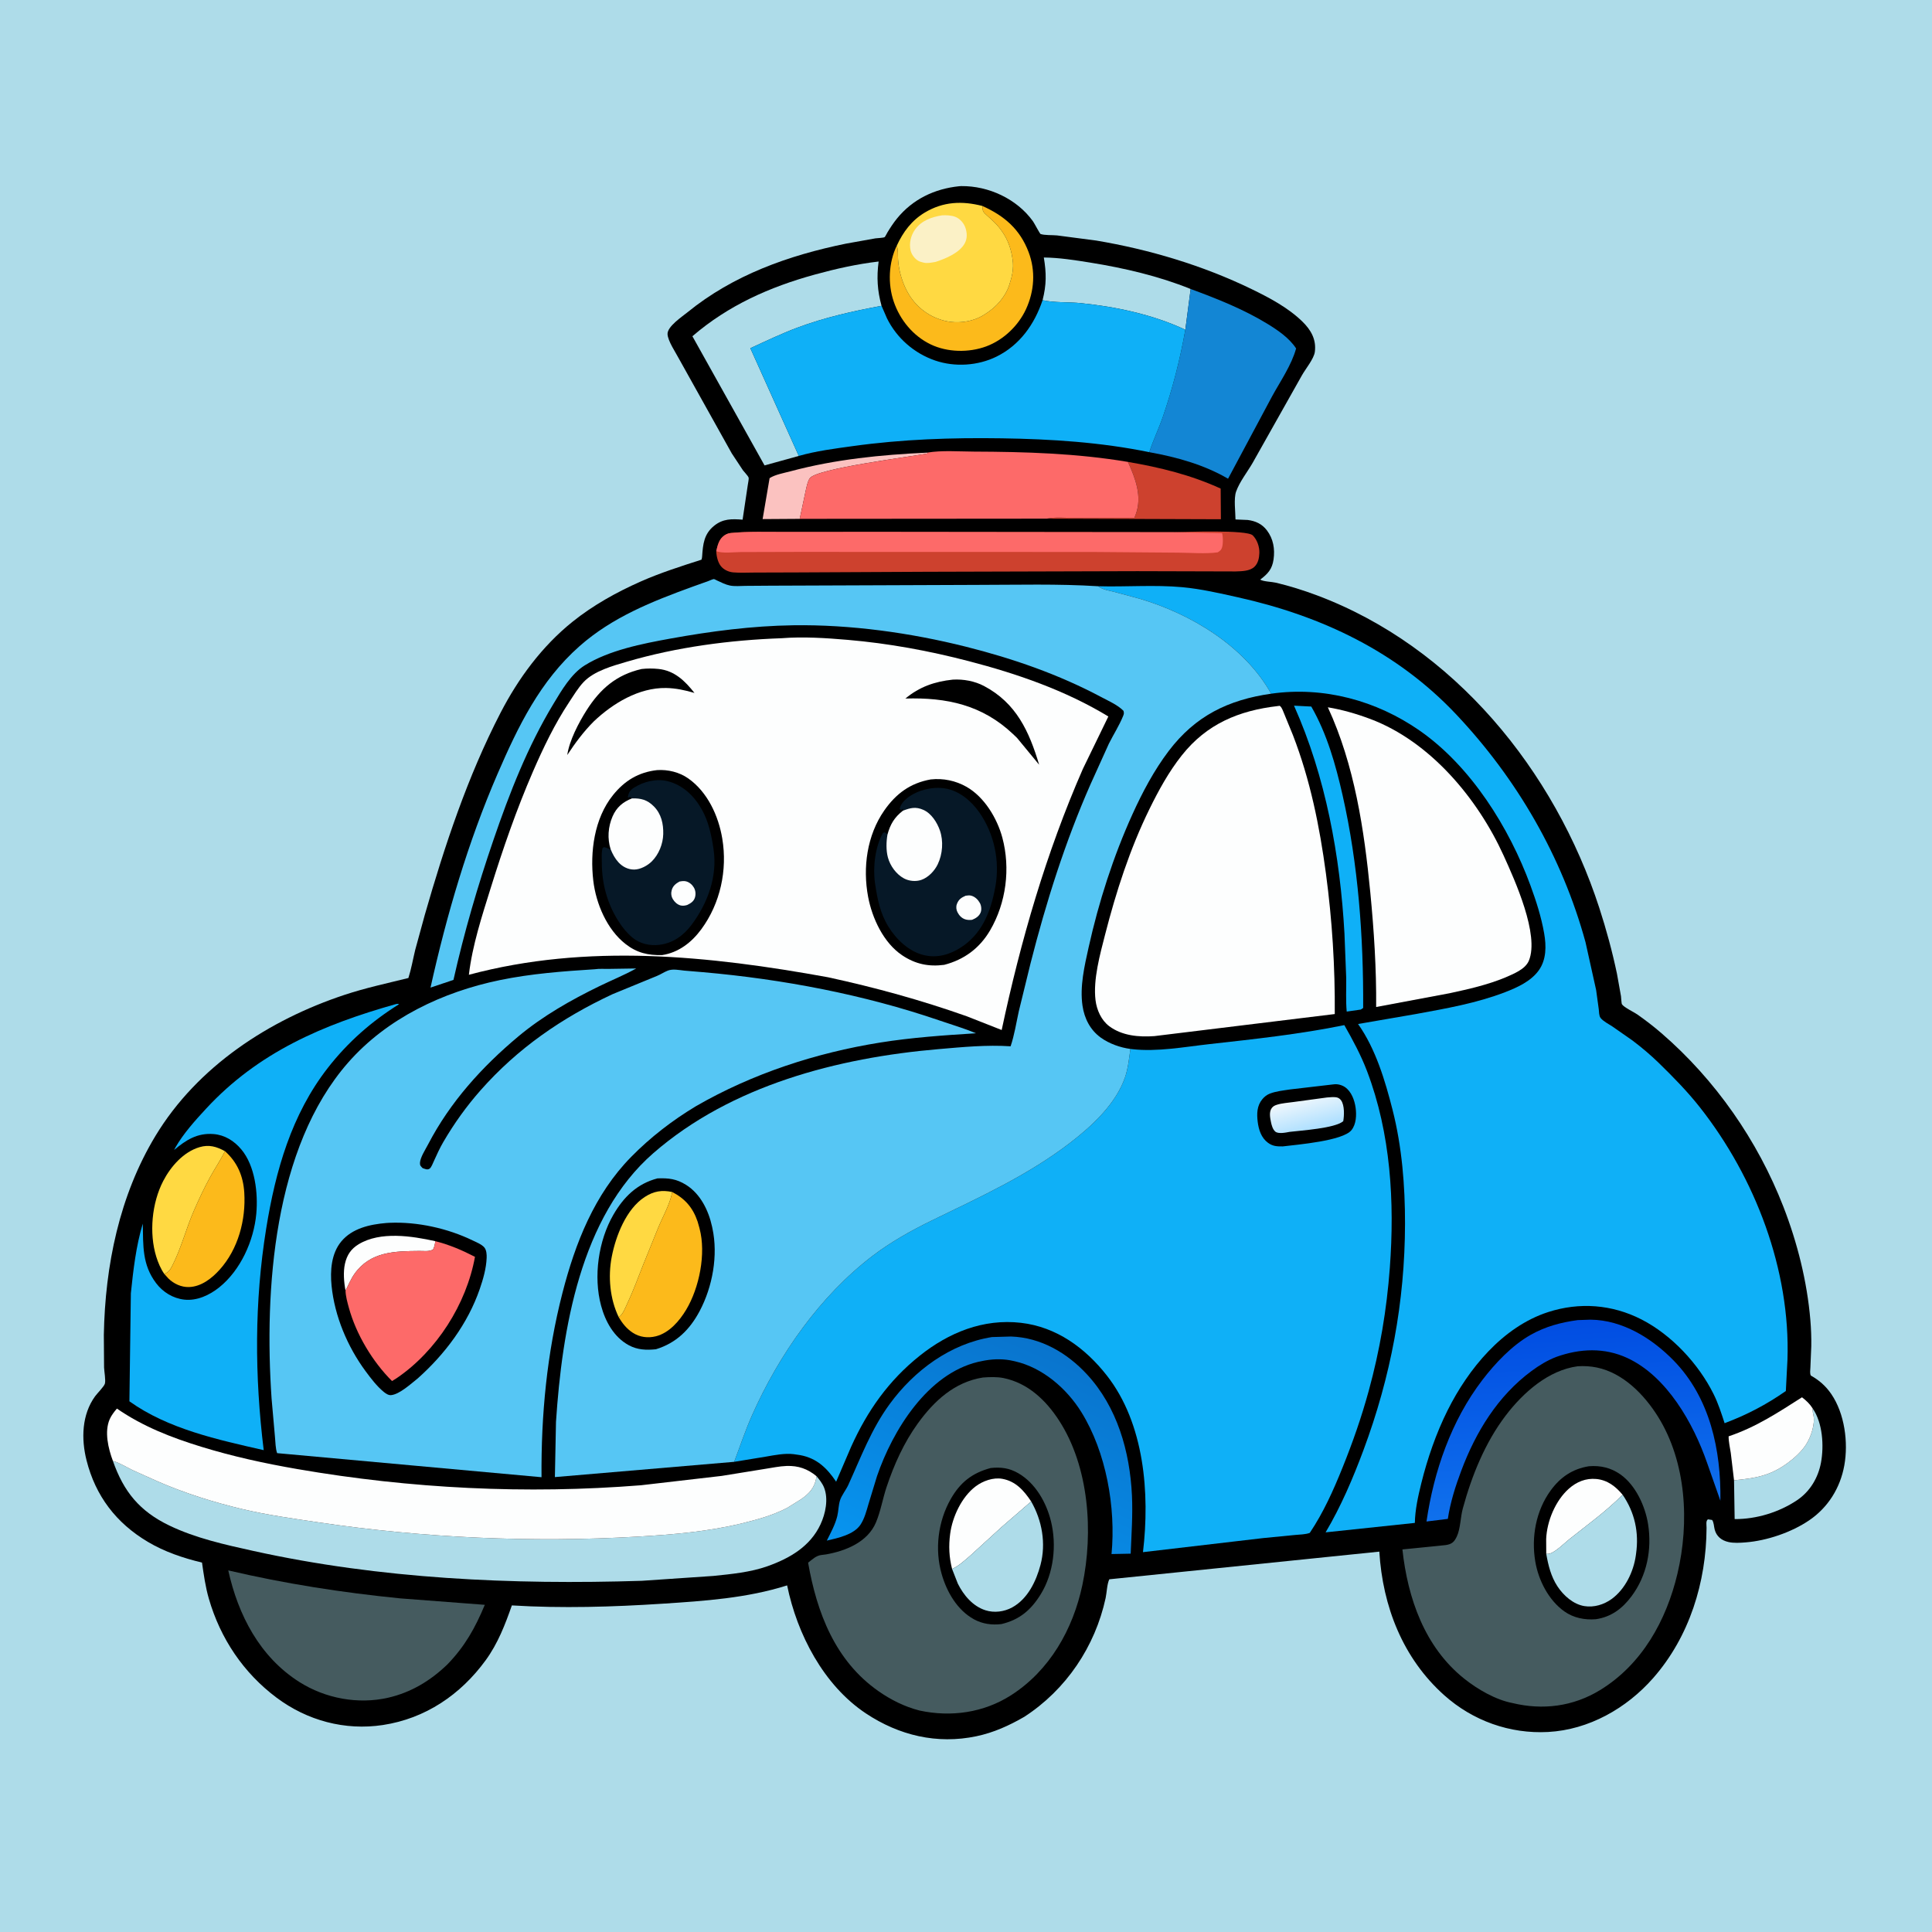 <svg version="1.1" xmlns="http://www.w3.org/2000/svg" style="display: block;" viewBox="0 0 2048 2048" width="1024" height="1024">
<defs>
	<linearGradient id="Gradient1" gradientUnits="userSpaceOnUse" x1="1655.19" y1="1401.51" x2="1668.33" y2="1599.98">
		<stop class="stop0" offset="0" stop-opacity="1" stop-color="rgb(1,77,226)"/>
		<stop class="stop1" offset="1" stop-opacity="1" stop-color="rgb(15,112,236)"/>
	</linearGradient>
	<linearGradient id="Gradient2" gradientUnits="userSpaceOnUse" x1="1123.17" y1="1433.1" x2="1014" y2="1686.69">
		<stop class="stop0" offset="0" stop-opacity="1" stop-color="rgb(9,116,205)"/>
		<stop class="stop1" offset="1" stop-opacity="1" stop-color="rgb(7,148,239)"/>
	</linearGradient>
	<linearGradient id="Gradient3" gradientUnits="userSpaceOnUse" x1="1381.77" y1="1164.82" x2="1390.28" y2="1196.56">
		<stop class="stop0" offset="0" stop-opacity="1" stop-color="rgb(237,246,252)"/>
		<stop class="stop1" offset="1" stop-opacity="1" stop-color="rgb(175,224,255)"/>
	</linearGradient>
</defs>
<path transform="translate(0,0)" fill="rgb(174,220,233)" d="M -0 -0 L 2048 0 L 2048 2048 L -0 2048 L -0 -0 z"/>
<path transform="translate(0,0)" fill="rgb(0,0,0)" d="M 1016.72 197.41 L 1019 197.273 C 1047.98 196.966 1077.97 210.837 1095.02 234.621 C 1096.18 236.244 1102.38 247.778 1102.87 247.971 C 1107.03 249.591 1115.69 249.051 1120.55 249.559 L 1162 254.989 C 1218.45 264.461 1275.13 281.402 1326.68 306.43 C 1345.63 315.628 1365.31 326.029 1380.51 340.81 C 1389.63 349.673 1395.5 359.845 1393.79 373 C 1392.84 380.329 1383.88 391.098 1380.09 397.868 L 1327.74 490.859 C 1322.22 500.388 1313.96 510.793 1310.31 521.116 C 1307.7 528.524 1309.62 542.548 1309.69 550.652 L 1322.68 551.194 C 1330.9 552.244 1337.79 555.402 1342.91 562.108 C 1349.8 571.137 1351.6 581.968 1350.03 593 C 1348.55 603.429 1343.87 608.375 1335.87 614.418 C 1339.2 616.545 1348.18 616.664 1352.43 617.673 C 1366.93 621.114 1381.48 625.668 1395.44 630.878 C 1541.32 685.338 1648.02 816.774 1695.35 962.505 C 1702.77 985.334 1709.11 1008.7 1714.04 1032.19 L 1718.31 1056 C 1718.53 1057.51 1718.76 1063.69 1719.34 1064.59 C 1721.52 1067.93 1732.08 1072.85 1735.71 1075.41 C 1744.55 1081.63 1753.11 1088.22 1761.29 1095.29 C 1818.34 1144.56 1863.23 1209.05 1890.5 1279.27 C 1905.25 1317.25 1915.6 1358.44 1919.04 1399.12 C 1919.83 1408.35 1920.18 1417.73 1920.03 1427 L 1919.08 1449.93 C 1918.97 1452.68 1918.37 1455.59 1919.53 1458.12 C 1928.39 1463.09 1935.36 1469.18 1941.14 1477.59 C 1955.43 1498.39 1959.45 1529.14 1955.03 1553.5 C 1950.72 1577.26 1937.89 1597.93 1917.83 1611.58 C 1899.11 1624.33 1873.04 1633.21 1850.46 1634.99 C 1844.62 1635.45 1837.9 1635.91 1832.14 1634.59 C 1824.89 1632.93 1819.47 1628.61 1817.6 1621.26 C 1816.74 1617.89 1816.89 1614.2 1814.95 1611.24 L 1810.5 1610.55 C 1808.05 1612.13 1809.04 1616.6 1809.02 1619.53 C 1808.74 1677.07 1790.92 1734.94 1752.56 1778.67 C 1724.32 1810.87 1684.23 1833.65 1641 1835.97 C 1600.48 1838.15 1561.25 1824.08 1531 1797.07 C 1486.94 1757.72 1465.71 1702.81 1462.13 1644.79 L 1175.93 1674.12 C 1173.48 1678.97 1173.22 1688.42 1172.01 1694 C 1160.86 1745.5 1130.05 1791.22 1085.82 1819.88 C 1069.68 1829.22 1053.31 1836.65 1034.98 1840.5 C 993.284 1849.25 953.027 1839.64 917.894 1816.29 C 873.026 1786.47 844.92 1732.22 834.393 1680.58 C 791.965 1694.06 746.779 1697.1 702.566 1699.97 C 649.584 1703.42 595.623 1705.05 542.597 1701.8 C 535.448 1722.23 527.747 1742.2 514.898 1759.85 C 488.239 1796.48 450.905 1821.77 405.815 1828.6 C 365.614 1834.68 325.605 1823.88 293.169 1799.6 C 258.052 1773.32 233.603 1736.87 221.404 1694.73 C 217.782 1682.21 215.977 1669.26 214.133 1656.4 C 194.108 1651.59 174.523 1645.01 156.735 1634.44 C 123.112 1614.48 101.279 1585.84 91.728 1548 C 86.016 1525.37 86.614 1499.54 100.886 1480 C 103.056 1477.03 110.308 1469.77 111.177 1466.78 C 112.222 1463.19 110.48 1453.75 110.323 1449.68 L 110.075 1415 C 111.425 1341.64 126.541 1267.32 164.868 1203.97 C 209.311 1130.5 285.142 1081.09 365.37 1054.54 C 387.674 1047.16 410.18 1042.37 432.915 1036.73 C 436.009 1027.05 437.749 1016.79 440.145 1006.91 L 450.342 969.664 C 471.27 896.71 495.671 823.005 530.674 755.429 C 549.601 718.888 574.589 685.054 606.791 659.167 C 628.671 641.579 653.625 627.742 679.242 616.394 C 699.802 607.287 722.199 600.134 743.623 593.28 C 744.09 591.848 744.201 591.086 744.302 589.619 C 745.178 576.867 746.212 566.196 756.813 557.5 C 766.286 549.73 775.679 549.984 787.188 550.872 L 792.691 514.075 C 792.913 512.14 793.978 507.894 793.553 506.302 C 793.096 504.588 788.798 500.234 787.568 498.548 L 775.715 480.624 L 719.918 380.624 C 716.341 373.77 707.884 361.439 707.616 354.127 C 707.32 346.068 723.14 335.621 728.678 331.107 C 777.209 291.55 835.887 270.708 896.68 258.285 L 928 252.671 C 929.936 252.38 936.361 252.215 937.777 251.36 C 938.302 251.043 940.314 247.022 940.772 246.269 C 943.835 241.236 947.104 236.235 950.823 231.661 C 967.529 211.113 990.669 200.121 1016.72 197.41 z"/>
<path transform="translate(0,0)" fill="rgb(251,194,192)" d="M 847.743 550.005 L 808.408 550.261 L 815.803 506.861 C 821.526 503.068 831.19 501.395 837.842 499.619 C 885.7 486.843 933.633 482.094 982.936 479.804 L 983.436 480.662 C 966.729 484.062 865.129 496.498 858.316 507.062 C 855.988 510.673 855.221 515.377 854.214 519.515 L 847.743 550.005 z"/>
<path transform="translate(0,0)" fill="rgb(174,220,233)" d="M 1921.5 1493 C 1932.15 1508.28 1933.62 1532.78 1930.3 1550.53 C 1927.3 1566.61 1918.61 1581.13 1904.91 1590.31 C 1885.79 1603.11 1861.81 1610.44 1838.8 1610.3 L 1838.15 1569.19 C 1860.67 1566.94 1876.18 1564.61 1895 1550.82 C 1902.34 1545.44 1909.52 1538.92 1914.5 1531.24 C 1919.66 1523.26 1924.38 1509.34 1922.26 1499.96 C 1921.85 1498.15 1921.5 1496.59 1921.49 1494.71 L 1921.5 1493 z"/>
<path transform="translate(0,0)" fill="rgb(205,65,46)" d="M 1195.64 489.638 C 1229.81 495.487 1262.33 503.45 1293.96 517.907 L 1294.19 550.42 L 1109.47 549.797 C 1118.28 547.872 1129.6 549.045 1138.68 549.023 L 1202.47 548.979 L 1203.9 545.34 C 1211.04 526.318 1203.5 506.927 1195.64 489.638 z"/>
<path transform="translate(0,0)" fill="rgb(253,254,254)" d="M 1838.15 1569.19 L 1834.7 1540.21 C 1833.86 1534.53 1832.37 1528.28 1832.4 1522.58 C 1861.44 1512.82 1884.61 1497.49 1910.19 1481.19 C 1914.78 1484.7 1918.37 1488.1 1921.5 1493 L 1921.49 1494.71 C 1921.5 1496.59 1921.85 1498.15 1922.26 1499.96 C 1924.38 1509.34 1919.66 1523.26 1914.5 1531.24 C 1909.52 1538.92 1902.34 1545.44 1895 1550.82 C 1876.18 1564.61 1860.67 1566.94 1838.15 1569.19 z"/>
<path transform="translate(0,0)" fill="rgb(255,217,66)" d="M 174.225 1350.52 C 170.435 1345.19 167.577 1338.42 165.646 1332.17 C 157.901 1307.13 160.949 1275.13 173.028 1251.88 C 180.999 1236.54 194.437 1221.09 211.494 1216.04 C 221.584 1213.05 229.527 1215.42 238.479 1220.31 C 233.719 1229.87 227.804 1238.61 222.666 1247.93 C 216.31 1259.47 210.895 1271.22 205.6 1283.26 C 197.309 1302.12 192.157 1323.06 182.822 1341.28 C 180.257 1346.29 179.199 1348.12 174.225 1350.52 z"/>
<path transform="translate(0,0)" fill="rgb(15,176,247)" d="M 1371.71 748.038 L 1390.01 748.969 C 1406.67 777.903 1415.86 810.564 1423.19 842.936 C 1439.81 916.287 1445.42 993.401 1445.01 1068.5 L 1442.5 1070.18 L 1427.57 1072.32 C 1426.49 1060.73 1427.17 1048.55 1427.05 1036.89 L 1425.19 989.656 C 1420.62 907.598 1405.34 823.26 1371.71 748.038 z"/>
<path transform="translate(0,0)" fill="rgb(252,186,27)" d="M 238.479 1220.31 C 251.609 1231.97 257.855 1246.75 258.944 1264.19 C 260.753 1293.15 252.487 1324.18 232.72 1346.06 C 224.399 1355.27 213.205 1363.96 200.281 1364.33 C 192.161 1364.56 184.246 1360.88 178.5 1355.24 L 174.225 1350.52 C 179.199 1348.12 180.257 1346.29 182.822 1341.28 C 192.157 1323.06 197.309 1302.12 205.6 1283.26 C 210.895 1271.22 216.31 1259.47 222.666 1247.93 C 227.804 1238.61 233.719 1229.87 238.479 1220.31 z"/>
<path transform="translate(0,0)" fill="rgb(252,186,27)" d="M 1041.36 218.326 C 1064.59 228.746 1081.16 242.917 1090.36 267.217 C 1097.89 287.114 1096.48 308.428 1087.65 327.653 C 1079.53 345.315 1063.57 360.541 1045.27 367.251 C 1026.86 374 1004.2 373.576 986.458 365.024 C 967.898 356.079 954.034 339.126 947.411 319.75 C 940.969 300.904 941.904 278.263 950.686 260.294 C 952.143 265.151 951.675 270.466 951.997 275.5 C 952.784 287.799 957.102 301.822 963.528 312.256 C 972.152 326.26 985.447 336.137 1001.46 340.057 C 1014.95 343.36 1030.89 341.318 1042.75 333.924 L 1044 333.131 C 1055.59 325.996 1065.6 315.125 1069.9 302.02 C 1072.79 293.231 1074.83 284.5 1073.41 275.197 L 1073.13 273.5 C 1071.7 263.733 1068.44 254.526 1062.88 246.305 L 1061.98 245 C 1057.19 237.887 1050.82 232.629 1044.56 226.871 C 1041.53 224.076 1041.49 222.173 1041.36 218.326 z"/>
<path transform="translate(0,0)" fill="rgb(174,220,233)" d="M 1105.17 318.222 C 1109.38 301.711 1109.26 289.69 1106.5 272.964 C 1122.96 273.12 1139.66 275.788 1155.88 278.394 C 1191.83 284.168 1228.32 292.677 1262.14 306.347 L 1256.5 349.55 C 1222.68 333.585 1182.64 325.037 1145.65 321.333 C 1132.61 320.027 1117.77 321.033 1105.17 318.222 z"/>
<path transform="translate(0,0)" fill="rgb(255,217,66)" d="M 950.686 260.294 C 957.323 245.887 966.486 233.58 980.282 225.331 C 999.81 213.654 1019.78 212.779 1041.36 218.326 C 1041.49 222.173 1041.53 224.076 1044.56 226.871 C 1050.82 232.629 1057.19 237.887 1061.98 245 L 1062.88 246.305 C 1068.44 254.526 1071.7 263.733 1073.13 273.5 L 1073.41 275.197 C 1074.83 284.5 1072.79 293.231 1069.9 302.02 C 1065.6 315.125 1055.59 325.996 1044 333.131 L 1042.75 333.924 C 1030.89 341.318 1014.95 343.36 1001.46 340.057 C 985.447 336.137 972.152 326.26 963.528 312.256 C 957.102 301.822 952.784 287.799 951.997 275.5 C 951.675 270.466 952.143 265.151 950.686 260.294 z"/>
<path transform="translate(0,0)" fill="rgb(251,241,198)" d="M 998.494 228.273 C 1002.94 227.969 1008.82 228.261 1012.95 229.969 C 1017.59 231.886 1021.59 236.384 1023.26 241.091 C 1025.23 246.684 1025.55 252.547 1022.68 257.903 C 1017.21 268.129 1002.22 274.234 991.759 277.633 C 987.67 278.3 983.189 279.371 979.089 278.407 L 978 278.115 C 976.439 277.709 974.921 277.32 973.5 276.523 C 969.658 274.368 966.3 269.831 965.288 265.551 C 963.485 257.926 965.53 249.567 970.032 243.281 C 976.825 233.799 987.465 230.082 998.494 228.273 z"/>
<path transform="translate(0,0)" fill="url(#Gradient1)" d="M 1672.43 1399.37 L 1686 1398.9 C 1719.98 1399.25 1751.12 1418.62 1774.18 1442.26 C 1812.7 1481.73 1824.51 1537.24 1823.68 1590.82 L 1809.51 1550.48 C 1794.96 1508.65 1767.01 1459.13 1725.27 1439.65 C 1700.74 1428.21 1674.78 1429.42 1649.72 1438.38 C 1640.34 1441.98 1631.61 1447.31 1623.55 1453.26 C 1587.7 1479.77 1564.42 1517.88 1548.99 1559.03 C 1542.77 1575.61 1537.4 1592.53 1534.77 1610.08 L 1512.15 1612.86 C 1519.91 1559.56 1538.43 1505.93 1571.3 1462.94 C 1584.94 1445.09 1602.82 1426.15 1622.5 1415.03 C 1638.24 1406.13 1654.66 1401.76 1672.43 1399.37 z"/>
<path transform="translate(0,0)" fill="url(#Gradient2)" d="M 1051.53 1417.34 L 1071.71 1416.76 C 1103.24 1417.79 1131.14 1434.07 1152.23 1456.88 C 1184.34 1491.6 1197.7 1538.77 1199.91 1585.13 C 1200.89 1605.72 1199.4 1626.37 1198.58 1646.95 L 1178.27 1647.35 C 1182.96 1598.07 1172.64 1539.35 1146.28 1496.89 C 1130.76 1471.89 1105.23 1449.72 1075.91 1443.05 L 1074.08 1442.64 C 1064.38 1440.38 1054.33 1440.43 1044.52 1442.1 L 1042.89 1442.39 L 1036.66 1443.68 C 983.11 1456.49 946.325 1516.14 929.686 1564.7 L 920.579 1594.55 C 918.47 1601.81 916.327 1609.94 912.123 1616.27 C 905.114 1626.83 887.983 1630.46 876.465 1633.11 C 880.578 1624.77 885.371 1616.19 887.556 1607.12 C 888.859 1601.71 888.804 1595.76 890.424 1590.5 C 892.046 1585.23 896.824 1579.37 899.224 1574.11 C 912.751 1544.43 923.583 1515.06 943.059 1488.4 C 969.119 1452.73 1007.45 1424.35 1051.53 1417.34 z"/>
<path transform="translate(0,0)" fill="rgb(174,220,233)" d="M 846.755 483.315 L 810.45 493.353 L 733.974 356.431 C 772.018 323.68 815.856 304.223 863.735 291.051 C 886.031 284.917 908.378 279.908 931.373 277.218 C 929.201 293.949 930.01 307.909 934.472 324.192 C 904.229 329.787 874.09 336.526 845.224 347.327 C 828.287 353.664 811.834 361.569 795.409 369.114 L 846.755 483.315 z"/>
<path transform="translate(0,0)" fill="rgb(19,134,212)" d="M 1262.14 306.347 C 1290.07 316.64 1318.24 327.792 1343.71 343.385 C 1354.74 350.139 1366.77 358.415 1373.94 369.387 C 1369 387.252 1357.25 404.065 1348.35 420.354 L 1301.8 507.459 C 1276.19 492.532 1247.31 484.552 1218.3 479.324 C 1222.43 466.513 1228.43 454.257 1232.81 441.5 C 1243.15 411.341 1250.95 380.937 1256.5 349.55 L 1262.14 306.347 z"/>
<path transform="translate(0,0)" fill="rgb(253,106,105)" d="M 982.936 479.804 C 998.134 477.183 1016.44 478.649 1031.94 478.709 C 1087.1 478.922 1141.16 480.498 1195.64 489.638 C 1203.5 506.927 1211.04 526.318 1203.9 545.34 L 1202.47 548.979 L 1138.68 549.023 C 1129.6 549.045 1118.28 547.872 1109.47 549.797 L 847.743 550.005 L 854.214 519.515 C 855.221 515.377 855.988 510.673 858.316 507.062 C 865.129 496.498 966.729 484.062 983.436 480.662 L 982.936 479.804 z"/>
<path transform="translate(0,0)" fill="rgb(69,91,95)" d="M 241.976 1664.69 C 302.155 1678.8 362.559 1688.18 424.057 1694.33 L 513.918 1701.18 C 503.739 1725.58 492.809 1745.22 474.267 1764.34 C 456.461 1781.55 435.753 1794.09 411.5 1799.64 C 379.58 1806.95 344.902 1800.45 317.296 1782.96 C 275.338 1756.37 252.362 1711.84 241.976 1664.69 z"/>
<path transform="translate(0,0)" fill="rgb(205,65,46)" d="M 759.283 584.167 C 760.598 578.697 761.756 573.13 765.981 569.102 C 768.312 566.88 771.304 565.339 774.533 565.023 C 793.38 563.18 813.125 563.957 832.054 563.889 L 934.932 563.832 L 1243.63 564.167 C 1256.63 563.892 1321.61 561.348 1327.93 567.5 C 1332.67 572.117 1335.21 579.759 1334.98 586.25 C 1334.8 591.45 1333.69 597.05 1329.79 600.777 C 1324.79 605.552 1316.26 605.494 1309.81 605.754 L 1205.73 605.467 L 981.39 606.109 L 844.48 606.794 L 799.916 606.929 C 792.45 606.928 784.615 607.399 777.189 606.748 C 772.394 606.328 767.368 604.018 764.27 600.263 C 760.883 596.157 759.406 589.37 759.283 584.167 z"/>
<path transform="translate(0,0)" fill="rgb(253,106,105)" d="M 759.283 584.167 C 760.598 578.697 761.756 573.13 765.981 569.102 C 768.312 566.88 771.304 565.339 774.533 565.023 C 793.38 563.18 813.125 563.957 832.054 563.889 L 934.932 563.832 L 1243.63 564.167 L 1295.46 565.14 C 1296.57 569.036 1296.77 578.367 1294.79 581.868 C 1293.66 583.853 1292.68 584.249 1290.87 585.5 C 1277.57 587.316 1262.77 585.923 1249.31 585.842 L 1158.12 585.117 L 845.796 585.033 L 785.4 585.2 C 778.749 585.23 765.003 586.936 759.283 584.167 z"/>
<path transform="translate(0,0)" fill="rgb(174,220,233)" d="M 119.691 1548.67 L 120.653 1548.95 C 127.563 1551.1 134.082 1555.21 140.587 1558.4 L 167.102 1570.32 C 195.682 1582.78 226.68 1592.55 257 1599.72 C 283.597 1606.02 310.666 1609.77 337.674 1613.77 C 448.992 1630.27 563.972 1635.46 676.351 1628.87 C 713.677 1626.67 750.658 1623.57 787.089 1614.66 C 803.39 1610.68 819.448 1606.18 834.421 1598.43 L 848.907 1589.4 C 857.827 1583.35 863.461 1577.16 865.366 1566.33 L 865.607 1564.88 C 868.55 1568.37 871.778 1572.48 873.495 1576.74 C 878.394 1588.9 875.071 1604.57 869.74 1615.97 C 858.794 1639.38 837.005 1651.95 813.568 1660.26 C 795.443 1666.69 775.099 1668.62 756.047 1670.57 L 680.355 1675.72 C 543.103 1680.05 402.885 1673.76 268.5 1644.04 C 238.56 1637.42 207.324 1630.52 179.555 1617.15 C 148.052 1601.98 131.121 1581.34 119.691 1548.67 z"/>
<path transform="translate(0,0)" fill="rgb(15,176,247)" d="M 419.251 1064.5 C 421.061 1064.11 421.193 1063.9 423.047 1064.5 C 393.789 1082.67 368.707 1104.82 347.554 1131.94 C 308.963 1181.42 292.087 1241.06 282.218 1302.07 C 269.553 1380.36 269.931 1458.62 279.538 1537.22 C 231.032 1526.18 178.236 1514.82 137.176 1485.45 L 138.719 1370.85 C 141.31 1346.16 144.172 1320.92 151.356 1297.09 C 151.846 1320.44 150.593 1340.52 165.466 1360.19 C 172.68 1369.73 183.388 1376.34 195.392 1377.66 C 208.828 1379.13 222.18 1372.87 232.428 1364.63 C 255.098 1346.41 269.074 1315.2 271.684 1286.63 C 273.676 1264.81 270.412 1235.87 255.802 1218.42 C 248.248 1209.4 238.323 1203.09 226.366 1202.15 C 209.125 1200.8 197.172 1208.44 184.548 1219.05 L 185.961 1216.35 C 194.568 1201.4 206.757 1187.9 218.434 1175.27 C 273.736 1115.45 342.359 1086.2 419.251 1064.5 z"/>
<path transform="translate(0,0)" fill="rgb(253,254,254)" d="M 1407.57 749.765 C 1422.77 752.28 1438.08 756.702 1452.5 762.116 C 1515.94 785.934 1566.36 846.319 1593.89 906.866 C 1606.01 933.518 1631.95 990.915 1620.7 1018.3 C 1616.85 1027.66 1604.25 1032.35 1595.66 1036.18 C 1576.73 1044.02 1556.69 1048.53 1536.73 1052.85 L 1458.78 1067.47 C 1459.11 1026.95 1456.48 986.475 1452.59 946.174 C 1446.17 879.761 1435.87 810.809 1407.57 749.765 z"/>
<path transform="translate(0,0)" fill="rgb(253,254,254)" d="M 119.691 1548.67 C 114.777 1535.58 110.446 1517.62 116.328 1504.33 C 118.071 1500.39 121.132 1496.38 123.95 1493.16 C 151.488 1512.17 181.65 1523.87 213.467 1533.66 C 247.031 1543.98 280.639 1551.3 315.227 1557.28 C 435.437 1578.06 557.838 1584.12 679.5 1574.43 L 765.03 1564.52 L 810.905 1557.09 C 818.447 1555.95 826.214 1554.24 833.842 1553.98 C 846.131 1553.55 856.129 1557 865.607 1564.88 L 865.366 1566.33 C 863.461 1577.16 857.827 1583.35 848.907 1589.4 L 834.421 1598.43 C 819.448 1606.18 803.39 1610.68 787.089 1614.66 C 750.658 1623.57 713.677 1626.67 676.351 1628.87 C 563.972 1635.46 448.992 1630.27 337.674 1613.77 C 310.666 1609.77 283.597 1606.02 257 1599.72 C 226.68 1592.55 195.682 1582.78 167.102 1570.32 L 140.587 1558.4 C 134.082 1555.21 127.563 1551.1 120.653 1548.95 L 119.691 1548.67 z"/>
<path transform="translate(0,0)" fill="rgb(15,176,247)" d="M 934.472 324.192 L 940.261 337.5 C 950.694 358.566 969.267 374.66 991.445 382.218 C 1012.22 389.299 1036.64 387.729 1056.31 378.034 C 1081 365.866 1096.62 343.714 1105.17 318.222 C 1117.77 321.033 1132.61 320.027 1145.65 321.333 C 1182.64 325.037 1222.68 333.585 1256.5 349.55 C 1250.95 380.937 1243.15 411.341 1232.81 441.5 C 1228.43 454.257 1222.43 466.513 1218.3 479.324 C 1166.96 468.785 1114.24 465.411 1061.95 464.638 C 1008.47 463.847 956.693 465.567 903.657 472.935 C 884.899 475.541 864.961 478.068 846.755 483.315 L 795.409 369.114 C 811.834 361.569 828.287 353.664 845.224 347.327 C 874.09 336.526 904.229 329.787 934.472 324.192 z"/>
<path transform="translate(0,0)" fill="rgb(253,254,254)" d="M 1354.63 748.429 L 1356.5 748.188 L 1357.26 748.782 C 1359.11 750.626 1360.08 753.816 1361.11 756.183 L 1370.56 779.257 C 1388.88 826.684 1398.82 875.792 1405.55 926.019 C 1412.17 975.446 1415.29 1025.07 1414.91 1074.93 L 1223.75 1098.31 C 1207.36 1099.52 1189.43 1098.01 1175.8 1087.79 C 1167.36 1081.46 1162.55 1070.5 1161.3 1060.21 C 1158.64 1038.48 1166.03 1011.85 1171.39 990.93 C 1183.08 945.358 1197.66 900.044 1218.42 857.719 C 1228.22 837.739 1238.9 818.209 1252.77 800.703 C 1279.16 767.413 1313.16 753.202 1354.63 748.429 z"/>
<path transform="translate(0,0)" fill="rgb(69,91,95)" d="M 1041.77 1460.24 C 1048.81 1459.7 1056.84 1459.38 1063.78 1460.8 C 1089.6 1466.07 1108.65 1484.22 1122.59 1505.7 C 1154.49 1554.85 1159.21 1624.15 1147.35 1680.25 C 1137.45 1727.06 1112.77 1770.73 1071.84 1796.97 C 1042.75 1815.61 1008.11 1820.45 974.665 1813.22 C 958.938 1809.18 944.425 1801.95 931.146 1792.65 C 885.27 1760.53 865.91 1709.54 856.628 1656.52 C 861.106 1653.06 865.093 1648.95 870.906 1648.33 L 875.523 1647.76 C 896.583 1644.07 919.818 1634.71 928.609 1613.7 C 933.579 1601.83 935.735 1588.5 939.841 1576.22 C 947.769 1552.49 958.181 1529.29 972.892 1508.94 C 990.26 1484.92 1011.81 1465.05 1041.77 1460.24 z"/>
<path transform="translate(0,0)" fill="rgb(0,0,0)" d="M 1050.09 1556.17 C 1060.96 1554.99 1069.96 1556.16 1079.59 1561.77 C 1097.64 1572.3 1109.18 1592.69 1114.05 1612.5 C 1120.29 1637.86 1117.05 1667.58 1103.2 1690 C 1092.96 1706.57 1080.89 1716.98 1061.64 1721.56 C 1051.54 1722.86 1041.4 1721.45 1032.43 1716.52 C 1014.65 1706.74 1003.64 1687.53 998.197 1668.54 C 990.693 1642.38 994.317 1612.78 1007.77 1589.11 C 1017.81 1571.46 1030.41 1561.48 1050.09 1556.17 z"/>
<path transform="translate(0,0)" fill="rgb(253,254,254)" d="M 1009.25 1663.19 C 1006.05 1650.61 1005.53 1638.85 1007.2 1626 C 1009.56 1607.89 1019.45 1586.76 1034.22 1575.62 C 1041.84 1569.87 1052.84 1565.91 1062.38 1567.6 C 1076.69 1570.13 1085.4 1580.07 1093.08 1591.61 L 1061.68 1618.78 L 1028.48 1649.09 C 1022.43 1654.27 1016.54 1659.84 1009.25 1663.19 z"/>
<path transform="translate(0,0)" fill="rgb(174,220,233)" d="M 1093.08 1591.61 C 1104.63 1611.75 1108.99 1636.08 1102.98 1658.82 C 1098.41 1676.12 1089.36 1694.96 1073 1703.9 C 1064.42 1708.59 1053.89 1709.93 1044.56 1706.93 C 1031.16 1702.62 1021.44 1690.98 1015.35 1678.75 L 1009.25 1663.19 C 1016.54 1659.84 1022.43 1654.27 1028.48 1649.09 L 1061.68 1618.78 L 1093.08 1591.61 z"/>
<path transform="translate(0,0)" fill="rgb(69,91,95)" d="M 1672.47 1448.29 C 1679.05 1447.85 1686.27 1448.28 1692.73 1449.62 C 1720.68 1455.44 1743.04 1478.45 1757.58 1501.78 C 1787.66 1550.03 1791 1613.92 1778.16 1668.18 C 1766.42 1717.78 1740.52 1764.49 1696.01 1791.64 C 1667.62 1808.96 1635.46 1813.09 1603.27 1805.3 C 1585.38 1801.88 1566.23 1790.71 1552.18 1779.5 C 1510.16 1746 1492.22 1694.12 1486.61 1642.46 L 1532.32 1637.87 C 1538.86 1636.96 1541.51 1634.68 1544.32 1628.67 C 1548.18 1620.4 1548.12 1608.3 1550.63 1599.09 C 1560.08 1564.4 1574.25 1529.16 1596.19 1500.41 C 1614.67 1476.19 1641.29 1452.43 1672.47 1448.29 z"/>
<path transform="translate(0,0)" fill="rgb(0,0,0)" d="M 1684.3 1554.28 C 1696.47 1553.27 1707.71 1555.86 1717.79 1563 C 1733.96 1574.45 1744.09 1596.79 1747.06 1615.86 C 1751.22 1642.52 1745.85 1670.16 1729.55 1692.03 C 1719.74 1705.19 1708.04 1714.02 1691.61 1716.45 C 1679.87 1717.4 1667.97 1715.04 1658.28 1708.16 C 1641.54 1696.27 1630.75 1675.05 1627.43 1655.09 C 1623.11 1629.19 1628.2 1601.36 1643.77 1579.97 C 1654.06 1565.83 1666.94 1557.07 1684.3 1554.28 z"/>
<path transform="translate(0,0)" fill="rgb(253,254,254)" d="M 1639.09 1647.21 L 1639 1631.5 C 1639.75 1612.58 1648.83 1590.65 1663.14 1577.99 C 1671.31 1570.76 1681.09 1566.76 1692.07 1567.78 C 1704.04 1568.89 1712.63 1575.69 1720.04 1584.5 C 1702.75 1601.96 1682.65 1616.43 1663.44 1631.7 C 1658.31 1635.78 1647.29 1646.97 1640.98 1647.21 L 1639.09 1647.21 z"/>
<path transform="translate(0,0)" fill="rgb(174,220,233)" d="M 1720.04 1584.5 C 1732.89 1603.23 1737.53 1624.4 1734.29 1647 L 1734.02 1648.98 C 1731.6 1666.14 1722.7 1684.66 1708.42 1695.01 C 1700.18 1700.97 1689.64 1704.19 1679.5 1702.53 C 1667.73 1700.62 1657.34 1691.29 1650.97 1681.6 C 1644.1 1671.15 1641.23 1659.35 1639.09 1647.21 L 1640.98 1647.21 C 1647.29 1646.97 1658.31 1635.78 1663.44 1631.7 C 1682.65 1616.43 1702.75 1601.96 1720.04 1584.5 z"/>
<path transform="translate(0,0)" fill="rgb(15,176,247)" d="M 1163.98 621.429 C 1193.55 622.288 1224.04 619.74 1253.42 622.455 C 1273.07 624.272 1293.21 628.921 1312.46 633.214 C 1400.98 652.954 1480.86 690.744 1543.67 757.339 C 1608.06 825.607 1655.9 908.059 1680.71 998.781 L 1691.97 1049.5 L 1694.75 1069.8 C 1695.03 1072.39 1694.98 1076.8 1696.62 1078.98 C 1699.25 1082.48 1705.52 1085.72 1709.25 1088.14 L 1730.52 1102.99 C 1740.31 1110.39 1749.74 1118.34 1758.53 1126.9 C 1773.74 1141.73 1788.79 1157.09 1801.95 1173.79 C 1860.55 1248.18 1898.04 1346.18 1894.78 1441.44 L 1893.07 1474.53 C 1872.19 1489.09 1851.93 1499.65 1828.15 1508.65 C 1824.74 1498.15 1821.4 1487.7 1816.47 1477.79 C 1800.55 1445.74 1771.98 1415.02 1740 1398.65 C 1708.87 1382.72 1674.22 1380.11 1641.02 1390.88 C 1592.79 1406.54 1556.56 1450.96 1534.57 1494.9 C 1522.42 1519.19 1513.1 1546.21 1506.58 1572.56 C 1503.25 1586.03 1500.05 1600.44 1499.8 1614.35 L 1405.19 1624.36 C 1421.53 1596.84 1434.24 1566.96 1445.39 1537.02 C 1474.26 1459.53 1489.22 1380 1489.38 1297.26 C 1489.45 1257.06 1486.13 1215.59 1476.19 1176.54 C 1468.34 1145.69 1458.26 1111.77 1439.59 1085.49 L 1500.81 1074.93 C 1532.61 1069.1 1565.24 1063.43 1595.48 1051.75 C 1608.34 1046.79 1622.61 1040.31 1630.97 1028.88 C 1639.36 1017.41 1639.2 1002.71 1636.85 989.306 C 1633.79 971.844 1628.47 955.327 1622.38 938.708 C 1599.93 877.438 1559.3 812.358 1504.93 774.5 C 1459.05 742.552 1403.18 727.413 1347.48 735.344 C 1319.23 684.781 1262.46 650.705 1208.17 634.709 L 1181.85 627.592 C 1175.65 626.046 1169.25 625.244 1163.98 621.429 z"/>
<path transform="translate(0,0)" fill="rgb(86,198,244)" d="M 630.637 1027.43 C 635.104 1026.72 640.457 1027.16 645.015 1027.07 L 674.397 1026.62 C 661.905 1033.59 648.362 1039.06 635.485 1045.33 C 605.189 1060.08 575.45 1076.94 549.491 1098.63 C 510.929 1130.85 477.116 1168.25 453.821 1213.06 C 451.075 1218.34 445.373 1227.03 445.173 1232.8 C 445.073 1235.68 446.139 1236.23 447.963 1238.23 C 450.43 1239.05 453.221 1240.61 455.635 1238.63 C 457.311 1237.26 458.914 1233.03 459.811 1231.06 C 463.014 1224 466.145 1217.04 470.07 1210.34 C 481.472 1190.86 494.335 1172.85 509.267 1155.92 C 548.664 1111.24 595.542 1078.98 649.367 1053.85 L 696.396 1034.53 C 700.393 1032.91 703.932 1030.44 707.899 1028.89 C 713.145 1026.83 719.772 1028.3 725.272 1028.88 L 745.487 1030.58 C 829.734 1037.98 915.716 1054.29 995.782 1081.71 C 1008.72 1086.15 1022.01 1090.06 1034.64 1095.3 C 1000.68 1097.44 966.638 1099.77 933.006 1105.15 C 864.945 1116.05 797.561 1138.09 737.815 1172.56 C 712.7 1187.66 689.581 1205.47 669.037 1226.38 C 630.073 1266.02 609.868 1317.61 596.239 1370.49 C 579.733 1434.55 573.532 1499.92 574.034 1565.91 L 293.769 1540.39 C 291.983 1535.47 292.017 1528.45 291.471 1523.17 L 287.876 1482.43 C 280.054 1367.66 289.877 1216.57 369.096 1126.31 C 410.278 1079.39 469.364 1051.45 529.779 1038.97 C 563.111 1032.08 596.743 1029.59 630.637 1027.43 z"/>
<path transform="translate(0,0)" fill="rgb(0,0,0)" d="M 409.587 1296.42 L 412.95 1296.23 C 442.375 1294.96 474.53 1302.08 500.967 1314.88 C 504.856 1316.76 510.713 1319.07 513.479 1322.43 C 515.773 1325.22 516.009 1330.1 515.866 1333.52 C 515.398 1344.68 512.192 1355.85 508.58 1366.34 C 495.906 1403.16 471.749 1435.37 442.908 1461.09 C 435.85 1466.66 423.501 1478.17 414.419 1478.91 C 411.709 1479.13 408.765 1477.1 406.73 1475.42 C 399.384 1469.36 393.135 1461.12 387.51 1453.5 C 368.365 1427.56 354.694 1395.18 351.479 1362.95 C 349.893 1347.05 351.133 1328.83 361.751 1316.03 C 373.435 1301.95 392.246 1297.88 409.587 1296.42 z"/>
<path transform="translate(0,0)" fill="rgb(253,254,254)" d="M 366.268 1368.08 C 364.577 1359.24 363.682 1348.3 365.695 1339.48 C 367.76 1330.43 372.082 1323.88 380.053 1319.03 C 403.217 1304.92 436.634 1310.25 461.556 1315.72 C 461.001 1318.88 460.574 1321.64 459.032 1324.5 C 454.821 1326.94 449.475 1326.02 444.628 1326.06 C 418.356 1326.3 392.67 1326.61 375.828 1350.24 C 371.883 1355.78 369.417 1362.09 366.268 1368.08 z"/>
<path transform="translate(0,0)" fill="rgb(253,106,105)" d="M 461.556 1315.72 C 476.558 1319.55 489.763 1325.21 503.495 1332.29 C 494.455 1382.35 462.841 1432.13 420.5 1460.91 L 415.574 1463.98 C 394.925 1443.45 377.496 1414.39 369.789 1386.19 C 368.267 1380.62 366.37 1373.86 366.268 1368.08 C 369.417 1362.09 371.883 1355.78 375.828 1350.24 C 392.67 1326.61 418.356 1326.3 444.628 1326.06 C 449.475 1326.02 454.821 1326.94 459.032 1324.5 C 460.574 1321.64 461.001 1318.88 461.556 1315.72 z"/>
<path transform="translate(0,0)" fill="rgb(253,254,254)" d="M 828.432 676.547 C 851.477 674.725 875.707 676.316 898.708 678.288 C 942.162 682.012 984.815 689.888 1027 700.866 C 1078.24 714.2 1129.45 731.885 1174.89 759.496 L 1147.89 815.061 C 1108.87 904.233 1082.07 996.815 1061.82 1091.86 L 1024.85 1077.31 C 976.326 1060.14 928.11 1046.87 877.791 1035.95 C 751.712 1013.03 622.5 999.696 497.034 1033.31 C 500.653 1002.21 510.969 970.813 520.266 941.008 C 533.275 899.301 547.514 858.107 564.91 818 C 575.937 792.578 588.103 767.218 603.462 744.1 C 608.212 736.95 612.773 729.2 618.684 722.959 C 629.847 711.173 649.671 705.781 664.769 701.358 C 717.392 685.943 773.685 678.479 828.432 676.547 z"/>
<path transform="translate(0,0)" fill="rgb(0,0,0)" d="M 680.109 709.175 C 685.919 708.49 692.188 708.509 698 709.109 C 715.051 710.869 726.138 721.855 736.169 734.54 C 726.29 731.637 716.351 729.476 706 729.301 C 677.222 728.814 649.545 745.614 629.399 764.777 C 618.555 775.644 609.722 787.576 601.323 800.359 C 603.54 784.974 613.474 766.033 621.78 752.946 C 636.244 730.155 653.543 715.247 680.109 709.175 z"/>
<path transform="translate(0,0)" fill="rgb(0,0,0)" d="M 1009.98 720.434 C 1021.15 719.759 1033.22 721.958 1043.13 727.206 C 1077.33 745.32 1090.94 775.28 1101.53 810.642 L 1078.11 782.22 L 1073.93 778.207 C 1041.13 747.185 1003.61 739.211 959.749 740.479 C 974.652 728.042 990.943 722.43 1009.98 720.434 z"/>
<path transform="translate(0,0)" fill="rgb(0,0,0)" d="M 696.517 816.345 C 707.958 815.573 720.083 818.505 729.5 825.107 C 750.031 839.501 761.619 864.817 765.641 888.928 C 771.224 922.389 763.574 957.608 743.464 984.981 C 733.174 998.988 719.296 1009.79 701.853 1012.44 C 686.876 1012.73 675.291 1010.17 663.161 1000.73 C 643.387 985.354 631.778 957.874 628.916 933.607 C 625.31 903.028 629.912 867.581 649.784 842.864 C 662.059 827.597 676.826 818.561 696.517 816.345 z"/>
<path transform="translate(0,0)" fill="rgb(6,24,39)" d="M 669.996 846.317 L 667.512 844.635 L 666.5 845.51 L 665.49 845.004 C 666.526 839.953 667.693 837.757 672.279 834.845 C 682.385 828.425 696.043 825.09 707.824 828.102 C 724.07 832.255 735.865 843.781 743.909 858 C 751.205 870.896 754.231 885.728 756.392 900.213 C 760.692 929.03 750.202 957.445 733.126 980.293 C 724.522 991.806 713.396 999.746 698.957 1001.57 C 688.936 1002.84 678.224 1000.41 670.363 993.835 C 664.57 988.985 659.935 983.355 655.925 977 L 655.117 975.737 C 643.494 957.264 637.99 936.331 637.957 914.608 C 637.95 910.107 637.478 904.541 638.489 900.181 L 638.836 898.803 L 640.5 897.936 L 647.345 900.337 C 643.666 889.003 644.601 876.399 649.33 865.5 C 653.576 855.717 660.341 850.079 669.996 846.317 z"/>
<path transform="translate(0,0)" fill="rgb(253,254,254)" d="M 720.253 934.5 C 722.599 934.06 724.917 933.656 727.273 934.271 C 730.759 935.182 733.781 937.783 735.561 940.868 C 737.371 944.006 737.713 947.9 736.676 951.367 C 735.435 955.516 732.169 957.536 728.5 959.305 C 726.365 960.026 723.647 960.372 721.434 959.8 C 717.973 958.905 714.899 956.019 713.165 952.985 C 711.426 949.943 711.141 946.521 712.172 943.179 C 713.492 938.905 716.502 936.582 720.253 934.5 z"/>
<path transform="translate(0,0)" fill="rgb(253,254,254)" d="M 669.996 846.317 C 679.424 846.133 686.029 847.729 692.99 854.684 C 701.054 862.742 703.33 873.272 703.052 884.226 C 702.79 894.568 698.403 905.64 691.023 913.026 C 686.464 917.589 678.903 921.711 672.299 921.766 C 665.818 921.821 659.962 918.824 655.643 914.127 C 651.869 910.023 649.453 905.45 647.345 900.337 C 643.666 889.003 644.601 876.399 649.33 865.5 C 653.576 855.717 660.341 850.079 669.996 846.317 z"/>
<path transform="translate(0,0)" fill="rgb(0,0,0)" d="M 986.555 826.231 C 999.796 824.766 1013.06 827.511 1024.62 834.105 C 1043.4 844.819 1056.97 867.324 1062.51 887.88 C 1071.27 920.423 1066.62 957.053 1049.53 986.25 C 1038.46 1005.15 1022 1017.33 1000.88 1022.77 C 984.395 1024.94 970.33 1021.98 956.424 1012.7 C 936.628 999.49 924.503 973.375 920.235 950.65 C 914.404 919.599 919.037 885.471 937.319 859.191 C 949.784 841.273 964.971 830.107 986.555 826.231 z"/>
<path transform="translate(0,0)" fill="rgb(6,24,39)" d="M 957.132 859.385 L 957.149 857.248 L 955.5 858.51 L 953.7 857.71 C 954.497 852.662 958.571 848.314 962.5 845.36 C 973.063 837.418 988.577 833.669 1001.58 835.711 C 1016.72 838.088 1029.5 848.898 1038.07 861.105 C 1054.01 883.79 1060.04 912.753 1055.13 939.994 L 1054.32 944 L 1053.95 945.826 C 1049.13 969.152 1039.51 990.715 1019 1004.08 C 1007.22 1011.76 994.04 1015.74 980.028 1012.62 C 963.835 1009.01 950.163 996.017 941.741 982.292 C 932.944 967.959 929.973 952.761 927.569 936.368 C 925.113 919.616 927.624 897.723 935.957 882.975 L 937.814 882.238 C 938.761 882.988 940.057 883.777 940.745 884.765 C 943.689 873.836 948.13 866.35 957.132 859.385 z"/>
<path transform="translate(0,0)" fill="rgb(253,254,254)" d="M 1023.62 949.5 C 1025.61 949.227 1027.73 948.912 1029.69 949.487 C 1033.72 950.672 1036.7 953.641 1038.7 957.216 C 1040.24 959.978 1040.71 964.167 1039.54 967.194 C 1037.99 971.205 1034.27 973.525 1030.5 975.031 C 1028.13 975.38 1025.35 975.26 1023.06 974.5 C 1019.34 973.264 1016.7 970.384 1014.96 966.972 C 1013.59 964.282 1013.3 961.182 1014.34 958.326 C 1016.12 953.454 1019.04 951.49 1023.62 949.5 z"/>
<path transform="translate(0,0)" fill="rgb(253,254,254)" d="M 957.132 859.385 C 965.115 856.351 970.662 854.879 978.863 858.516 C 987.345 862.278 993.35 871.815 996.309 880.252 C 1000.27 891.554 999.213 905.411 994.032 916.194 C 990.659 923.215 983.985 930.252 976.5 932.777 C 970.752 934.715 963.675 934.036 958.326 931.197 C 950.085 926.823 943.668 917.925 941.233 909 C 939.203 901.561 939.428 892.307 940.745 884.765 C 943.689 873.836 948.13 866.35 957.132 859.385 z"/>
<path transform="translate(0,0)" fill="rgb(15,176,247)" d="M 1198.25 1111.91 L 1199.98 1112.12 C 1226.36 1115.24 1255.72 1109.73 1282.13 1106.79 C 1329.84 1101.47 1377.99 1096.29 1425.04 1086.67 C 1434.01 1102.4 1442.67 1118.5 1449.12 1135.45 C 1474.28 1201.52 1478.46 1274.16 1473.27 1344 C 1469.97 1388.45 1462.72 1431.32 1450.91 1474.35 C 1443.25 1502.26 1433.92 1529.01 1423.09 1555.84 C 1413.36 1579.95 1402.95 1603.25 1388.42 1624.92 C 1383.87 1626.67 1377.63 1626.64 1372.72 1627.14 L 1339.23 1630.41 L 1211.6 1645.35 C 1218.98 1583.19 1213.23 1509.04 1173.24 1458.03 C 1150.36 1428.84 1119.87 1406.56 1082.24 1402.24 C 1042.28 1397.66 1005.74 1412.53 974.796 1437.25 C 941.973 1463.47 919.362 1495.57 902.184 1533.77 L 886.343 1570.66 C 876.695 1556.31 866.031 1545.84 848.333 1542.51 L 841.282 1541.47 C 831.965 1540.34 821.39 1542.43 812.196 1544.04 L 778.269 1549.6 C 784.515 1533.09 790.081 1516.28 797.265 1500.13 C 825.75 1436.09 869.11 1373.82 925.201 1331.08 C 944.278 1316.55 966.315 1304.22 987.847 1293.73 C 1038.92 1268.85 1089.69 1245.85 1135 1210.93 C 1157.87 1193.31 1183.01 1169.95 1192.59 1141.97 C 1195.77 1132.67 1196.99 1121.66 1198.25 1111.91 z"/>
<path transform="translate(0,0)" fill="rgb(0,0,0)" d="M 1413.75 1149.46 C 1417.71 1148.87 1422.4 1150.11 1425.71 1152.36 C 1432.6 1157.05 1435.95 1166.43 1437.03 1174.36 C 1438.06 1181.97 1437.68 1191.79 1432.57 1198.04 C 1423.31 1209.4 1375.55 1213.31 1359.75 1215.24 C 1353.7 1215.3 1349.16 1215.12 1344.07 1211.36 C 1337 1206.15 1334.26 1197.58 1333.22 1189.19 C 1332.17 1180.66 1332.33 1172.22 1338.06 1165.28 C 1340.26 1162.61 1342.8 1160.58 1346.04 1159.3 C 1352.63 1156.71 1360.8 1155.9 1367.78 1154.82 L 1413.75 1149.46 z"/>
<path transform="translate(0,0)" fill="url(#Gradient3)" d="M 1406.56 1163.38 C 1409.69 1163.18 1413.24 1162.71 1416.35 1163.16 C 1418.61 1163.49 1420.37 1164.65 1421.66 1166.5 C 1425.36 1171.78 1424.96 1182.45 1423.9 1188.5 C 1415.13 1196.09 1379.2 1198.35 1366.93 1199.84 C 1363.12 1200.59 1354.94 1202.27 1351.82 1199.5 C 1349.13 1197.11 1347.99 1192.89 1347.3 1189.52 C 1346.34 1184.84 1345.06 1178.64 1348.16 1174.52 C 1349.54 1172.68 1351.34 1171.79 1353.5 1171.1 C 1358.93 1169.35 1365.52 1169 1371.2 1168.17 L 1406.56 1163.38 z"/>
<path transform="translate(0,0)" fill="rgb(86,198,244)" d="M 778.269 1549.6 L 588.209 1565.78 L 589.369 1507.2 C 595.824 1409.63 615.175 1289.7 692.638 1222.32 C 775.177 1150.52 888.074 1121.28 994.865 1112.12 C 1020.25 1109.95 1045.81 1107.41 1071.28 1109.12 C 1075.32 1097.21 1077.26 1084.28 1079.97 1072 L 1092.4 1021.22 C 1108.85 956.551 1129 892.703 1155.91 831.555 L 1175.46 788.323 C 1180.28 778.668 1186.47 769.09 1190.49 759.123 C 1191.5 756.616 1191.6 756.012 1190.95 753.5 C 1184.65 747.173 1175.5 743.248 1167.66 739.068 C 1122.25 714.86 1073.61 698.008 1023.75 685.5 C 965.023 670.765 901.479 661.919 840.845 662.816 C 797.193 663.462 753.615 669.132 710.71 676.916 C 681.098 682.288 645.604 689.231 619.791 705.36 C 605.363 714.374 595.202 731.985 586.629 746.194 C 559.291 791.497 540.186 840.451 523.088 890.359 C 506.299 939.365 492.053 988.161 480.695 1038.74 L 456.362 1046.9 C 473.476 969.822 496.069 892.732 527.472 820.191 C 549.263 769.851 572.459 721.969 614.348 684.947 C 649.053 654.275 691.231 637.532 734.134 621.933 L 751.008 615.89 C 752.506 615.358 755.361 613.923 756.85 613.82 C 757.16 613.798 759.665 615.151 759.994 615.302 C 764.347 617.312 769.023 619.732 773.741 620.69 C 778.786 621.714 785.037 621.104 790.213 621.046 L 817.438 620.847 L 1035.45 620.012 C 1078.15 619.998 1121.37 618.744 1163.98 621.429 C 1169.25 625.244 1175.65 626.046 1181.85 627.592 L 1208.17 634.709 C 1262.46 650.705 1319.23 684.781 1347.48 735.344 C 1302.02 741.815 1267.1 758.889 1238.93 796 C 1223.45 816.393 1211.06 839.762 1200.49 863.042 C 1180.17 907.787 1164.63 956.31 1153.98 1004.26 C 1149.58 1024.09 1144.5 1045.71 1147.5 1066.13 C 1149.49 1079.64 1155.69 1091.89 1166.96 1099.98 C 1175.82 1106.33 1187.48 1110.5 1198.25 1111.91 C 1196.99 1121.66 1195.77 1132.67 1192.59 1141.97 C 1183.01 1169.95 1157.87 1193.31 1135 1210.93 C 1089.69 1245.85 1038.92 1268.85 987.847 1293.73 C 966.315 1304.22 944.278 1316.55 925.201 1331.08 C 869.11 1373.82 825.75 1436.09 797.265 1500.13 C 790.081 1516.28 784.515 1533.09 778.269 1549.6 z"/>
<path transform="translate(0,0)" fill="rgb(0,0,0)" d="M 696.993 1249.13 C 708.841 1248.71 717.074 1249.62 727.332 1256.05 C 742.46 1265.54 751.088 1283.15 754.785 1300.12 L 755.182 1302 C 761.396 1330.68 755.361 1363.97 741.678 1389.76 C 731.214 1409.48 716.845 1423.69 695.271 1430.28 C 685.143 1431.29 675.74 1430.99 666.531 1425.99 C 650.726 1417.4 641.678 1400.83 637.15 1383.98 C 628.903 1353.3 634.319 1315.14 650.202 1287.69 C 661.182 1268.71 675.474 1254.74 696.993 1249.13 z"/>
<path transform="translate(0,0)" fill="rgb(255,217,66)" d="M 655.797 1396.08 C 646.479 1376.84 644.419 1353.19 648.47 1332.27 C 652.745 1310.19 663.774 1281.64 683.41 1268.87 C 692.965 1262.65 701.626 1261.23 712.598 1263.59 C 710.192 1276.74 702.406 1289.94 697.357 1302.31 L 681.603 1341.23 C 676.082 1355.24 670.946 1369.16 664.5 1382.81 C 662.687 1386.64 660.26 1392.99 656.819 1395.51 L 655.797 1396.08 z"/>
<path transform="translate(0,0)" fill="rgb(252,186,27)" d="M 712.598 1263.59 C 726.228 1270.61 734.556 1280.31 739.488 1294.91 L 741.079 1300.5 L 741.59 1302.38 C 748.625 1328.87 741.3 1365.18 727.319 1388.46 C 720.169 1400.36 709.297 1412.98 695.323 1416.51 C 686.901 1418.64 678.016 1417.53 670.71 1412.73 C 664.215 1408.48 659.646 1402.75 655.797 1396.08 L 656.819 1395.51 C 660.26 1392.99 662.687 1386.64 664.5 1382.81 C 670.946 1369.16 676.082 1355.24 681.603 1341.23 L 697.357 1302.31 C 702.406 1289.94 710.192 1276.74 712.598 1263.59 z"/>
</svg>